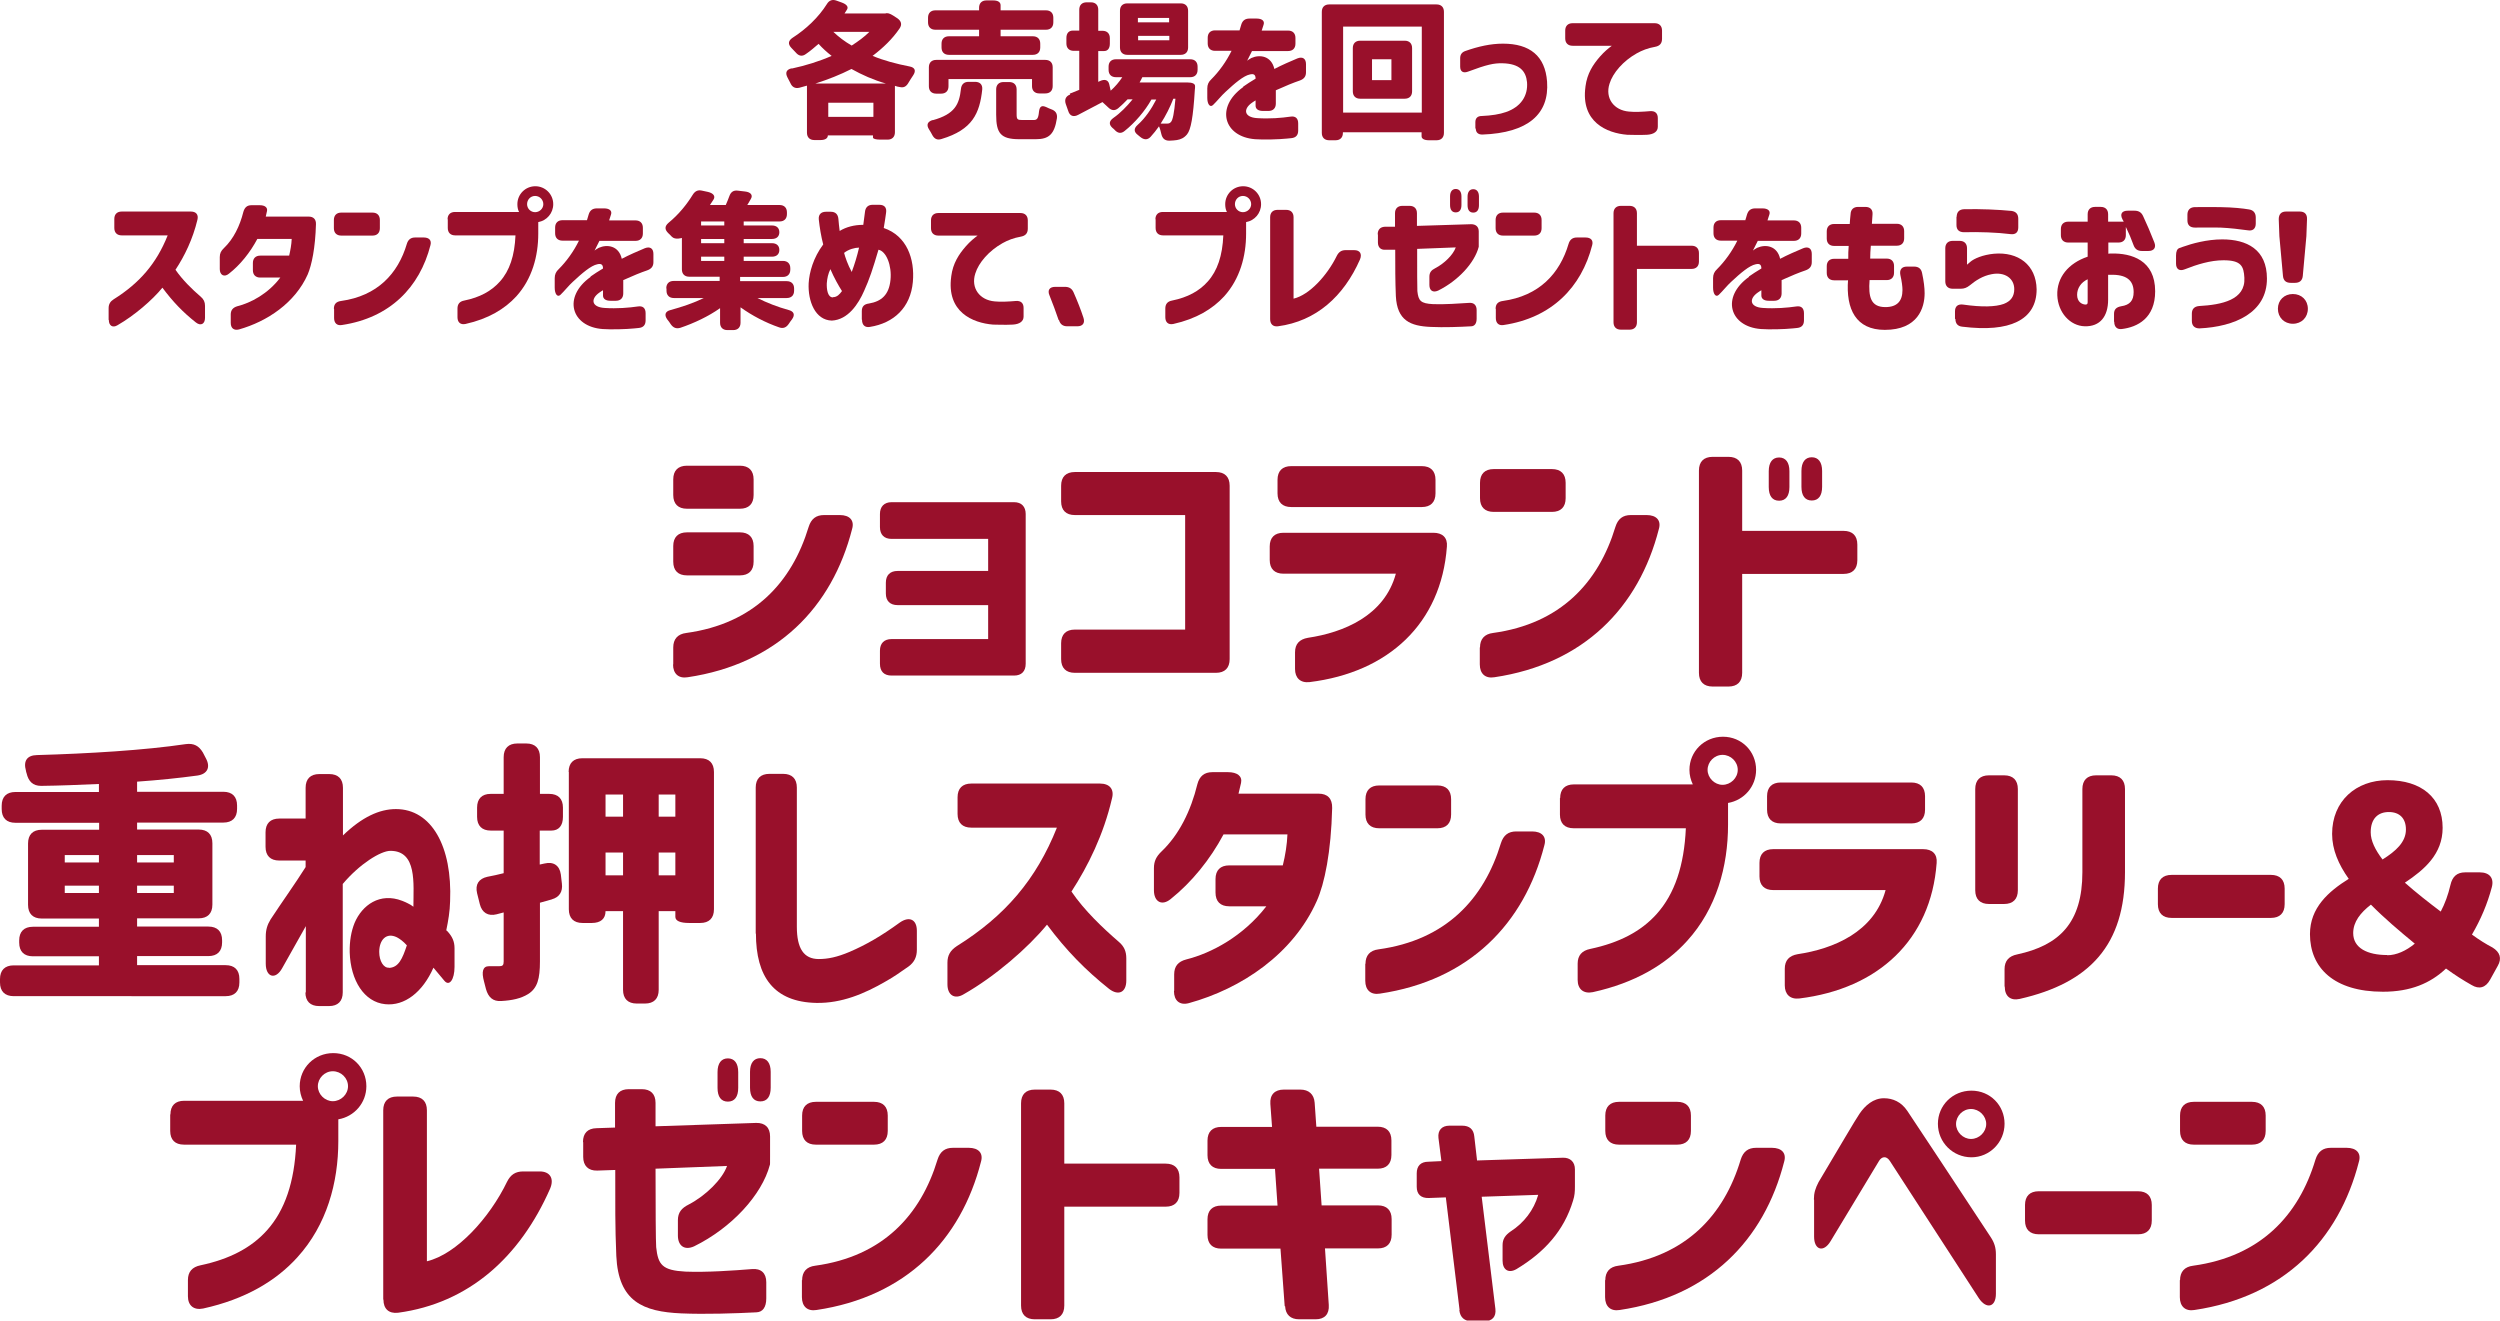 <?xml version="1.0" encoding="UTF-8"?><svg id="_レイヤー_2" xmlns="http://www.w3.org/2000/svg" viewBox="0 0 118.53 62.61"><defs><style>.cls-1{fill:#99102b;}</style></defs><g id="layout"><path class="cls-1" d="M31.92,22.73c0-.42.23-.65.65-.65h2.51c.42,0,.65.23.65.65v.74c0,.42-.23.65-.65.65h-2.51c-.42,0-.65-.23-.65-.65v-.74ZM31.92,31.51v-.81c0-.4.21-.64.62-.69,3.2-.44,5-2.39,5.8-5.03.12-.38.35-.56.73-.56h.75c.46,0,.7.25.58.66-.95,3.72-3.56,6.4-7.8,7.03-.43.07-.69-.17-.69-.61ZM31.92,25.89c0-.42.23-.65.65-.65h2.51c.42,0,.65.23.65.65v.74c0,.42-.23.65-.65.65h-2.51c-.42,0-.65-.23-.65-.65v-.74Z"/><path class="cls-1" d="M41.72,31.47v-.62c0-.35.2-.55.55-.55h4.58v-1.61h-4.29c-.36,0-.56-.2-.56-.55v-.51c0-.36.2-.56.56-.56h4.29v-1.52h-4.58c-.35,0-.55-.2-.55-.56v-.62c0-.35.2-.56.55-.56h5.81c.35,0,.55.21.55.56v7.1c0,.36-.2.56-.55.56h-5.81c-.35,0-.55-.19-.55-.56Z"/><path class="cls-1" d="M50.31,31.24v-.74c0-.42.23-.65.65-.65h5.23v-5.43h-5.23c-.42,0-.65-.23-.65-.65v-.74c0-.42.23-.65.65-.65h6.69c.42,0,.65.23.65.65v8.22c0,.42-.23.65-.65.65h-6.69c-.42,0-.65-.23-.65-.65Z"/><path class="cls-1" d="M61.4,31.72v-.79c0-.4.21-.62.61-.69,1.68-.25,3.63-1.04,4.17-3.04h-5.33c-.42,0-.65-.23-.65-.65v-.64c0-.42.23-.65.65-.65h7.11c.43,0,.68.23.64.66-.27,3.64-2.77,5.96-6.51,6.42-.44.05-.69-.2-.69-.62ZM60.57,22.75c0-.42.23-.65.65-.65h6.19c.42,0,.65.23.65.65v.64c0,.42-.23.65-.65.65h-6.19c-.42,0-.65-.23-.65-.65v-.64Z"/><path class="cls-1" d="M70.17,23.62v-.73c0-.42.23-.65.65-.65h2.76c.42,0,.65.23.65.65v.73c0,.42-.23.65-.65.65h-2.76c-.42,0-.65-.23-.65-.65ZM70.17,30.7c0-.4.21-.64.62-.69,3.2-.44,5-2.39,5.8-5.03.12-.38.35-.56.73-.56h.75c.46,0,.7.25.58.66-.95,3.72-3.56,6.4-7.8,7.03-.43.07-.69-.17-.69-.61v-.81Z"/><path class="cls-1" d="M80.55,22.31c0-.42.23-.65.65-.65h.75c.42,0,.65.23.65.65v2.86h4.81c.42,0,.65.23.65.65v.74c0,.42-.23.65-.65.65h-4.81v4.69c0,.42-.23.65-.65.65h-.75c-.42,0-.65-.23-.65-.65v-9.59ZM83.86,23.09v-.75c0-.42.18-.65.49-.65s.49.23.49.65v.75c0,.42-.17.65-.49.65s-.49-.23-.49-.65ZM85.41,22.33c0-.42.18-.65.49-.65s.49.23.49.65v.75c0,.42-.17.65-.49.65s-.49-.23-.49-.65v-.75Z"/><path class="cls-1" d="M0,46.42c0-.42.23-.65.65-.65h4.04v-.43H1.56c-.42,0-.65-.23-.65-.65v-.1c0-.42.23-.65.65-.65h3.13v-.39H1.98c-.42,0-.65-.23-.65-.65v-2.91c0-.42.23-.65.65-.65h2.72v-.33H.73c-.42,0-.65-.23-.65-.65v-.16c0-.42.23-.65.65-.65h3.96v-.38c-.92.04-1.85.08-2.74.09-.39,0-.6-.21-.69-.6-.01-.04-.03-.08-.03-.12-.13-.46.05-.73.52-.74,2.47-.07,5.11-.23,7.06-.52.38-.05.62.08.81.4l.14.27c.23.42.08.75-.4.82-.88.12-1.86.22-2.86.29v.48h4.09c.42,0,.65.23.65.65v.16c0,.42-.23.65-.65.65h-4.09v.33h2.92c.42,0,.65.23.65.65v2.91c0,.42-.23.65-.65.65h-2.92v.39h3.38c.42,0,.65.23.65.65v.1c0,.42-.23.65-.65.65h-3.38v.43h4.2c.42,0,.65.23.65.65v.17c0,.42-.23.65-.65.65H.65c-.42,0-.65-.23-.65-.65v-.17ZM4.69,40.89v-.35h-1.62v.35h1.62ZM4.69,41.99h-1.62v.35h1.62v-.35ZM8.24,40.89v-.35h-1.74v.35h1.74ZM8.24,42.34v-.35h-1.74v.35h1.74Z"/><path class="cls-1" d="M14.5,47.06v-3.15l-1.12,1.99c-.31.57-.78.44-.78-.21v-1.29c0-.31.07-.55.23-.81.53-.81,1.17-1.7,1.66-2.48v-.31h-1.25c-.42,0-.65-.23-.65-.65v-.69c0-.42.23-.65.65-.65h1.25v-1.46c0-.42.23-.65.65-.65h.47c.42,0,.65.23.65.65v2.26c.9-.87,1.73-1.25,2.51-1.25,1.69,0,2.68,1.77,2.57,4.37-.01.48-.09.94-.18,1.37.01.03.04.04.05.05.23.25.34.48.34.81v.88c0,.61-.25.95-.49.65-.16-.19-.34-.4-.51-.61-.51,1.16-1.37,1.83-2.29,1.73-.99-.1-1.64-1.12-1.68-2.46-.01-.53.07-.99.23-1.39.36-.85,1.2-1.46,2.26-1.05.21.08.36.17.4.19l.13.09c0-1.1.18-2.65-1.09-2.65-.46,0-1.46.62-2.26,1.57v5.14c0,.42-.23.65-.65.65h-.47c-.42,0-.65-.23-.65-.65ZM18.43,45.89c.47-.01.65-.44.86-1.07-.18-.2-.34-.31-.47-.38-.51-.25-.84.13-.84.69,0,.44.21.77.46.75Z"/><path class="cls-1" d="M26.17,42.64l-.57.16v2.78c0,.83-.12,1.27-.56,1.55-.34.21-.75.3-1.27.33-.4.03-.62-.18-.73-.57-.03-.12-.06-.23-.09-.35-.13-.47-.06-.73.23-.73h.49c.16,0,.21-.05.21-.22v-2.33l-.34.09c-.4.1-.69-.08-.79-.48l-.13-.52c-.1-.42.08-.69.49-.78.25-.05.51-.1.77-.17v-2.02h-.61c-.42,0-.65-.23-.65-.65v-.44c0-.42.23-.65.64-.65h.62v-1.74c0-.42.23-.65.65-.65h.42c.42,0,.65.23.65.65v1.74h.44c.42,0,.65.23.65.65v.44c0,.42-.2.65-.55.65h-.55v1.61l.23-.05c.42-.1.71.09.77.52l.05.43c.05.39-.12.65-.48.75ZM26.96,36.6c0-.42.23-.65.65-.65h5.59c.42,0,.65.23.65.65v6.51c0,.42-.23.65-.65.65h-.53c-.42,0-.65-.1-.65-.29v-.27h-.79v3.73c0,.42-.23.65-.65.65h-.39c-.42,0-.65-.23-.65-.65v-3.73h-.83c0,.36-.23.56-.65.56h-.44c-.42,0-.65-.23-.65-.65v-6.51ZM29.54,38.72v-1.05h-.83v1.05h.83ZM29.54,41.5v-1.08h-.83v1.08h.83ZM32.02,38.72v-1.05h-.79v1.05h.79ZM32.02,41.5v-1.08h-.79v1.08h.79Z"/><path class="cls-1" d="M35.83,44.27v-6.93c0-.42.23-.65.65-.65h.65c.42,0,.65.23.65.65v6.6c0,1.03.33,1.53,1.04,1.53.43,0,.87-.09,1.46-.34.79-.34,1.5-.75,2.38-1.39.46-.32.81-.14.81.39v.9c0,.34-.12.59-.39.79-.38.27-.73.51-1.07.7-1.03.6-2.11,1.05-3.3,1.03-2.03-.04-2.87-1.25-2.87-3.29Z"/><path class="cls-1" d="M44.92,46.68v-1.04c0-.35.14-.58.44-.78,2.29-1.43,3.77-3.16,4.75-5.62h-4.06c-.42,0-.65-.23-.65-.65v-.79c0-.42.23-.65.65-.65h6.1c.46,0,.69.27.57.71-.4,1.72-1.13,3.19-1.92,4.41.61.9,1.5,1.74,2.24,2.38.26.22.36.46.36.79v1.05c0,.55-.36.74-.81.4-1.13-.9-2.03-1.82-2.95-3.05-.9,1.1-2.47,2.46-3.95,3.3-.43.26-.77.04-.77-.47Z"/><path class="cls-1" d="M55.67,46.97v-.77c0-.39.19-.61.57-.71,1.2-.3,2.7-1.1,3.8-2.52h-1.76c-.42,0-.65-.23-.65-.65v-.64c0-.42.23-.65.65-.65h2.54c.12-.48.2-.99.22-1.47h-3.03c-.64,1.2-1.51,2.27-2.51,3.07-.42.34-.79.12-.79-.42v-1.05c0-.34.12-.56.36-.79.83-.79,1.39-1.92,1.7-3.19.1-.38.33-.57.71-.57h.74c.44,0,.69.19.62.51-.04.18-.08.36-.12.51h3.8c.42,0,.65.23.64.68-.05,2.08-.36,3.59-.73,4.41-1.12,2.51-3.56,4.15-6.06,4.84-.44.12-.71-.12-.71-.57Z"/><path class="cls-1" d="M64.74,38.62v-.73c0-.42.23-.65.65-.65h2.76c.42,0,.65.23.65.65v.73c0,.42-.23.65-.65.65h-2.76c-.42,0-.65-.23-.65-.65ZM64.74,45.7c0-.4.21-.64.62-.69,3.2-.44,5-2.39,5.8-5.03.12-.38.35-.56.73-.56h.75c.46,0,.7.25.58.66-.95,3.72-3.56,6.4-7.8,7.03-.43.07-.69-.17-.69-.61v-.81Z"/><path class="cls-1" d="M73.97,37.84c0-.42.23-.65.65-.65h5.64c-.1-.21-.16-.44-.16-.69,0-.87.7-1.57,1.59-1.57s1.57.7,1.57,1.57c0,.79-.57,1.44-1.33,1.57v1.03c0,1.98-.55,3.98-1.94,5.51-1.01,1.12-2.47,1.99-4.47,2.43-.44.09-.72-.14-.72-.58v-.77c0-.39.2-.62.6-.7,1.37-.29,2.41-.83,3.15-1.66.85-.95,1.3-2.29,1.38-4.06h-5.32c-.42,0-.65-.23-.65-.65v-.78ZM82.39,36.5c0-.39-.33-.71-.72-.71s-.71.33-.71.71.33.71.71.71.72-.32.72-.71Z"/><path class="cls-1" d="M84.62,46.72v-.79c0-.4.21-.62.61-.69,1.68-.25,3.63-1.04,4.17-3.04h-5.33c-.42,0-.65-.23-.65-.65v-.64c0-.42.23-.65.65-.65h7.11c.43,0,.68.23.64.66-.27,3.64-2.77,5.96-6.51,6.42-.44.05-.69-.2-.69-.62ZM83.78,37.75c0-.42.23-.65.65-.65h6.19c.42,0,.65.23.65.65v.64c0,.42-.23.65-.65.65h-6.19c-.42,0-.65-.23-.65-.65v-.64Z"/><path class="cls-1" d="M93.65,37.41c0-.42.23-.65.65-.65h.72c.42,0,.65.23.65.65v4.8c0,.42-.23.65-.65.65h-.72c-.42,0-.65-.23-.65-.65v-4.8ZM95.04,46.77v-.82c0-.39.2-.62.6-.7,2-.43,3.09-1.5,3.09-3.9v-3.94c0-.42.23-.65.65-.65h.72c.42,0,.65.23.65.65v3.94c0,3.45-1.66,5.25-4.99,6.01-.44.1-.71-.13-.71-.58Z"/><path class="cls-1" d="M102.31,42.87v-.74c0-.42.23-.65.65-.65h4.71c.42,0,.65.23.65.65v.74c0,.42-.23.65-.65.65h-4.71c-.42,0-.65-.23-.65-.65Z"/><path class="cls-1" d="M111.36,41.67c-.49-.69-.79-1.39-.79-2.13,0-1.57,1.14-2.55,2.63-2.55,1.59,0,2.61.82,2.61,2.26,0,1.24-.86,1.98-1.79,2.6.53.47,1.13.94,1.7,1.37.2-.38.35-.79.46-1.26.09-.4.31-.6.7-.6h.69c.46,0,.69.27.57.71-.21.79-.52,1.52-.94,2.24.34.25.68.46.97.61.36.22.46.52.25.88l-.36.65c-.21.38-.52.47-.88.25-.39-.22-.77-.46-1.21-.78-.74.7-1.68,1.1-2.99,1.1-2.33,0-3.46-1.14-3.46-2.73,0-1.25.87-2.02,1.85-2.63ZM113.18,45.29c.44,0,.9-.21,1.31-.55-.73-.6-1.46-1.22-2.08-1.85-.49.38-.84.81-.84,1.35,0,.72.69,1.04,1.61,1.04ZM112.96,40.75c.64-.4,1.11-.83,1.11-1.42,0-.53-.3-.83-.81-.83s-.86.31-.86.96c0,.4.21.83.56,1.29Z"/><path class="cls-1" d="M8.08,52.84c0-.42.23-.65.65-.65h5.64c-.1-.21-.16-.44-.16-.69,0-.87.7-1.57,1.59-1.57s1.57.7,1.57,1.57c0,.79-.57,1.44-1.33,1.57v1.03c0,1.98-.55,3.98-1.94,5.51-1.01,1.12-2.47,1.99-4.47,2.43-.44.09-.72-.14-.72-.58v-.77c0-.39.2-.62.6-.7,1.37-.29,2.41-.83,3.15-1.66.85-.95,1.3-2.29,1.38-4.06h-5.32c-.42,0-.65-.23-.65-.65v-.78ZM16.5,51.5c0-.39-.33-.71-.72-.71s-.71.33-.71.71.33.71.71.71.72-.32.72-.71Z"/><path class="cls-1" d="M18.17,61.61v-8.97c0-.42.23-.65.65-.65h.77c.42,0,.65.23.65.65v7.16c1.42-.34,2.98-2.07,3.8-3.77.17-.34.4-.49.77-.49h.78c.48,0,.7.33.49.82-1.43,3.25-3.86,5.43-7.21,5.88-.44.05-.69-.19-.69-.62Z"/><path class="cls-1" d="M27.64,54.15c0-.42.22-.65.64-.66l.88-.03v-1.17c0-.42.23-.65.65-.65h.62c.42,0,.65.23.65.65v1.11l4.77-.16c.42-.01.66.22.66.64v.95c0,.3,0,.4-.01.4-.38,1.43-1.82,2.99-3.59,3.86-.46.21-.77-.03-.77-.51v-.73c0-.36.17-.57.51-.74.81-.42,1.6-1.2,1.82-1.83l-3.39.13c0,1.79.01,3.47.03,3.72.09.84.29,1.1,1.39,1.16.98.04,2.29-.05,3.15-.12.43-.04.68.19.68.62v.77c0,.42-.17.65-.47.66-.97.05-2.43.1-3.56.05-1.81-.08-2.98-.56-3.08-2.72-.06-1.37-.05-2.48-.05-4.08l-.86.03c-.42.01-.66-.23-.66-.65v-.7ZM34.02,51.58v-.75c0-.42.18-.65.49-.65s.49.23.49.65v.75c0,.42-.17.65-.49.65s-.49-.23-.49-.65ZM35.56,50.82c0-.42.18-.65.49-.65s.49.23.49.65v.75c0,.42-.17.65-.49.65s-.49-.23-.49-.65v-.75Z"/><path class="cls-1" d="M38.03,53.62v-.73c0-.42.23-.65.65-.65h2.76c.42,0,.65.23.65.65v.73c0,.42-.23.65-.65.65h-2.76c-.42,0-.65-.23-.65-.65ZM38.03,60.7c0-.4.21-.64.62-.69,3.2-.44,5-2.39,5.8-5.03.12-.38.35-.56.73-.56h.75c.46,0,.7.25.58.66-.95,3.72-3.56,6.4-7.8,7.03-.43.07-.69-.17-.69-.61v-.81Z"/><path class="cls-1" d="M48.41,61.9v-9.59c0-.42.23-.65.65-.65h.75c.42,0,.65.23.65.65v2.86h4.81c.42,0,.65.23.65.65v.74c0,.42-.23.65-.65.65h-4.81v4.69c0,.42-.23.65-.65.65h-.75c-.42,0-.65-.23-.65-.65Z"/><path class="cls-1" d="M60.91,61.93l-.2-2.73h-2.81c-.42,0-.65-.23-.65-.65v-.74c0-.42.23-.65.65-.65h2.67l-.12-1.74h-2.55c-.42,0-.65-.23-.65-.65v-.69c0-.42.23-.65.65-.65h2.41l-.08-1.09c-.03-.44.21-.68.64-.68h.78c.4,0,.65.22.68.62l.08,1.14h2.91c.42,0,.65.23.65.65v.69c0,.42-.23.65-.65.65h-2.78l.12,1.74h2.67c.42,0,.65.23.65.65v.74c0,.42-.23.65-.65.65h-2.51l.18,2.68c.03.44-.2.68-.62.68h-.79c-.4,0-.64-.22-.66-.62Z"/><path class="cls-1" d="M69.2,62.1l-.65-5.33-.81.03c-.36.01-.57-.17-.57-.53v-.64c0-.35.19-.55.55-.55l.62-.03-.14-1.1c-.04-.36.16-.58.52-.58h.6c.35,0,.55.17.58.52l.13,1.13,4.07-.13c.35-.01.57.2.57.55v.81c0,.25-.01.43-.09.68-.43,1.42-1.35,2.44-2.68,3.24-.38.22-.66.03-.66-.4v-.73c0-.3.13-.48.39-.66.62-.4,1.09-1,1.3-1.73l-2.68.09.65,5.32c.04.36-.14.58-.52.58h-.6c-.34,0-.55-.17-.59-.52Z"/><path class="cls-1" d="M76.11,53.62v-.73c0-.42.23-.65.65-.65h2.76c.42,0,.65.23.65.65v.73c0,.42-.23.65-.65.65h-2.76c-.42,0-.65-.23-.65-.65ZM76.11,60.7c0-.4.21-.64.62-.69,3.2-.44,5.01-2.39,5.8-5.03.12-.38.35-.56.73-.56h.75c.46,0,.7.25.58.66-.95,3.72-3.56,6.4-7.8,7.03-.43.07-.69-.17-.69-.61v-.81Z"/><path class="cls-1" d="M86,56.87c0-.31.07-.53.22-.82.99-1.66,1.74-2.95,1.94-3.24.27-.4.66-.74,1.16-.74.42,0,.82.17,1.11.6.43.65,2.24,3.37,3.95,5.98.18.27.25.51.25.82v1.87c0,.64-.45.75-.81.21-1.66-2.56-2.61-4.02-4.22-6.51-.17-.26-.39-.2-.51,0l-2.3,3.81c-.33.55-.78.42-.78-.22v-1.75ZM91.88,53.28c0-.87.7-1.57,1.59-1.57s1.57.7,1.57,1.57-.7,1.59-1.57,1.59-1.59-.7-1.59-1.59ZM93.45,54c.39,0,.72-.33.72-.71s-.33-.71-.72-.71-.71.33-.71.71.33.71.71.71Z"/><path class="cls-1" d="M96.01,57.87v-.74c0-.42.23-.65.65-.65h4.71c.42,0,.65.23.65.65v.74c0,.42-.23.65-.65.65h-4.71c-.42,0-.65-.23-.65-.65Z"/><path class="cls-1" d="M103.36,53.62v-.73c0-.42.23-.65.65-.65h2.76c.42,0,.65.23.65.65v.73c0,.42-.23.65-.65.65h-2.76c-.42,0-.65-.23-.65-.65ZM103.36,60.7c0-.4.21-.64.62-.69,3.2-.44,5.01-2.39,5.8-5.03.12-.38.35-.56.73-.56h.75c.46,0,.7.25.58.66-.95,3.72-3.56,6.4-7.8,7.03-.43.07-.69-.17-.69-.61v-.81Z"/><path class="cls-1" d="M37.54,3.25c.65-.14,1.3-.34,1.89-.6-.22-.17-.43-.36-.62-.57-.2.17-.39.34-.6.48-.17.13-.34.1-.48-.07-.07-.08-.14-.15-.21-.22-.17-.18-.15-.34.06-.48.64-.41,1.23-.97,1.62-1.59.11-.19.27-.24.46-.17l.25.09c.22.08.33.2.25.33l-.12.19h1.93c.11-.04.22,0,.38.1l.2.13c.18.13.23.29.1.48-.34.5-.78.92-1.28,1.3.53.22,1.13.38,1.75.5.27.05.32.21.17.43-.07.11-.15.22-.21.33-.1.18-.22.26-.4.22-.08-.01-.17-.03-.25-.06v2.2c0,.22-.13.35-.35.35h-.34c-.22,0-.35-.04-.35-.1v-.1h-2.14c0,.14-.13.22-.35.22h-.29c-.22,0-.35-.13-.35-.35v-2.23c-.12.04-.24.06-.36.1-.21.05-.35-.04-.43-.23l-.13-.25c-.12-.23-.06-.38.19-.44ZM40.37,3.27c-.53.27-1.11.5-1.71.69h3.34c-.59-.17-1.13-.41-1.63-.69ZM41.41,5.54v-.67h-2.14v.67h2.14ZM40.38,2.16c.31-.2.6-.41.84-.65h-1.71c.25.24.54.46.87.65Z"/><path class="cls-1" d="M44.22,5.7c1.06-.29,1.26-.76,1.34-1.48.02-.22.15-.34.36-.34h.31c.23,0,.36.13.34.36-.12,1.13-.46,1.91-1.93,2.35-.21.07-.35-.01-.45-.21-.04-.08-.09-.16-.14-.24-.14-.22-.08-.37.17-.45ZM44,1.06v-.22c0-.22.13-.35.35-.35h2.07v-.12c0-.22.13-.35.35-.35h.32c.22,0,.35.08.35.23v.24h2.15c.22,0,.35.13.35.35v.22c0,.22-.13.35-.35.35h-2.15v.31h1.53c.22,0,.35.13.35.35v.18c0,.22-.13.35-.35.35h-3.98c-.22,0-.35-.13-.35-.35v-.18c0-.22.13-.35.35-.35h1.43v-.31h-2.07c-.22,0-.35-.13-.35-.35ZM44.04,3.19c0-.22.13-.35.35-.35h5.17c.22,0,.35.13.35.35v.89c0,.22-.13.35-.35.35h-.28c-.22,0-.35-.13-.35-.34v-.34h-3.96v.34c0,.22-.13.35-.35.35h-.23c-.22,0-.35-.13-.35-.35v-.89ZM47.23,4.24c0-.22.13-.35.35-.35h.27c.22,0,.35.13.35.35v1.18c0,.24.04.27.26.27h.55c.15,0,.22-.06.25-.39.03-.26.13-.32.35-.22.08.04.15.07.23.1.2.07.3.2.27.43-.12.77-.39.99-1,.99h-.79c-.88,0-1.09-.29-1.09-1.16v-1.2Z"/><path class="cls-1" d="M50.72,4.44l.45-.18v-1.85h-.26c-.22,0-.35-.13-.35-.35v-.26c0-.22.11-.35.31-.35h.3V.46c0-.22.13-.35.35-.35h.2c.22,0,.35.13.35.35v1h.2c.22,0,.35.13.35.35v.26c0,.22-.1.35-.27.35h-.28v1.46l.09-.04c.22-.1.38-.05.43.15l.07.31c.21-.19.4-.41.55-.64h-.3c-.22,0-.35-.13-.35-.35v-.15c0-.22.13-.35.35-.35h3.52c.22,0,.35.13.35.35v.15c0,.22-.13.35-.35.35h-2.27c-.04.08-.08.17-.13.25h2.27c.23,0,.36.06.36.17,0,.06,0,.13-.01.17-.08,1.32-.19,1.9-.37,2.12-.14.17-.3.24-.48.27-.09.01-.22.03-.36.03-.22,0-.33-.11-.38-.32-.03-.13-.06-.25-.11-.36-.13.18-.26.35-.4.5-.15.16-.32.14-.49,0l-.11-.09c-.2-.15-.2-.31-.01-.48.35-.31.65-.75.88-1.2h-.23c-.3.54-.78,1.1-1.27,1.49-.17.14-.33.11-.48-.06-.03-.03-.06-.06-.09-.08-.19-.17-.17-.33.04-.48.33-.23.64-.55.91-.88h-.24c-.14.15-.29.29-.44.42-.17.14-.33.11-.48-.04l-.27-.25c-.39.21-.79.42-1.16.61-.21.11-.39.05-.46-.18l-.12-.34c-.07-.21,0-.37.21-.45ZM53.1.51c0-.22.13-.35.35-.35h2.53c.22,0,.35.13.35.35v1.74c0,.22-.13.35-.35.35h-2.53c-.22,0-.35-.13-.35-.35V.51ZM53.95.85v.21h1.48v-.21h-1.48ZM55.44,1.91v-.21h-1.48v.21h1.48ZM55.32,5.86c.09,0,.14-.01.2-.08.08-.09.15-.4.21-1.1h-.1c-.15.39-.36.81-.6,1.18.13,0,.24,0,.3,0Z"/><path class="cls-1" d="M58.94,4.11c.15-.11.39-.26.59-.38,0-.17-.07-.25-.27-.2-.3.06-.72.42-1.16.83-.17.15-.42.46-.59.62-.14.13-.27-.04-.27-.34v-.45c0-.18.06-.31.19-.43.37-.37.71-.84.96-1.35h-.78c-.22,0-.35-.13-.35-.35v-.27c0-.22.13-.35.35-.35h1.16l.08-.27c.06-.2.19-.29.39-.29h.34c.25,0,.39.11.33.29-.03.08-.06.18-.09.28h1.25c.22,0,.35.13.35.35v.27c0,.22-.13.35-.35.35h-1.71c-.14.28-.19.37-.23.46.04-.03.1-.08.2-.13.4-.18.95-.1,1.09.52.34-.18.78-.37,1.09-.5.25-.1.41.01.41.27v.39c0,.2-.1.32-.3.39-.27.09-.69.26-1.13.46v.63c0,.22-.13.35-.35.35h-.26c-.22,0-.35-.09-.35-.25v-.25c-.06.04-.12.07-.17.11-.43.3-.38.69.24.73.6.04,1.17-.01,1.58-.07.24-.04.37.08.37.32v.34c0,.22-.11.34-.33.36l-.2.02c-.38.04-1.12.06-1.51.03-1.48-.11-1.91-1.51-.57-2.47Z"/><path class="cls-1" d="M62.67.56c0-.22.13-.35.35-.35h5.09c.22,0,.35.13.35.35v5.74c0,.22-.13.35-.35.35h-.36c-.22,0-.35-.07-.35-.19v-.19h-3.73v.03c0,.22-.13.35-.35.35h-.3c-.22,0-.35-.13-.35-.35V.56ZM67.41,5.33V1.26h-3.73v4.08h3.73ZM64.14,2.28c0-.22.13-.35.35-.35h2.11c.22,0,.35.13.35.35v2.05c0,.22-.13.35-.35.35h-2.11c-.22,0-.35-.13-.35-.35v-2.05ZM65.05,2.81v.99h.92v-.99h-.92Z"/><path class="cls-1" d="M69.95,6.1v-.31c0-.19.11-.29.3-.29.46-.02.85-.08,1.16-.19.71-.25,1.04-.78.99-1.41-.05-.53-.35-.88-1.16-.9-.41-.01-.74.06-1.65.4-.22.08-.36-.01-.36-.24v-.4c0-.16.07-.28.24-.34.62-.22,1.21-.35,1.79-.35,1.27,0,2,.58,2.09,1.8.11,1.53-.89,2.43-3.07,2.51-.2,0-.31-.1-.31-.29Z"/><path class="cls-1" d="M75.17,4.1c.08-.62.36-1.04.69-1.42.21-.24.4-.39.56-.51h-1.86c-.22,0-.35-.13-.35-.35v-.37c0-.22.13-.35.35-.35h3.89c.22,0,.35.13.35.35v.39c0,.22-.11.34-.33.38-.34.06-.62.17-.87.31-.64.36-1.13.92-1.29,1.44-.22.69.21,1.26.92,1.32.27.03.66.01,1-.02.24-.02.37.1.37.33v.41c0,.22-.18.36-.51.38-.39.02-.76,0-.94,0-.97-.08-2.21-.6-1.98-2.28Z"/><path class="cls-1" d="M5.15,15.17v-.56c0-.19.08-.32.24-.42,1.23-.77,2.03-1.7,2.56-3.03h-2.18c-.22,0-.35-.13-.35-.35v-.43c0-.22.13-.35.35-.35h3.28c.25,0,.37.15.31.39-.22.92-.61,1.72-1.04,2.37.33.48.8.94,1.2,1.28.14.12.2.25.2.43v.57c0,.29-.2.4-.43.22-.61-.48-1.09-.98-1.59-1.65-.48.59-1.33,1.32-2.13,1.78-.23.14-.41.02-.41-.25Z"/><path class="cls-1" d="M10.94,15.32v-.41c0-.21.11-.33.31-.39.64-.16,1.46-.59,2.04-1.36h-.95c-.22,0-.35-.13-.35-.35v-.34c0-.22.13-.35.35-.35h1.37c.06-.26.11-.53.12-.79h-1.63c-.34.64-.81,1.23-1.35,1.65-.22.18-.43.06-.43-.22v-.57c0-.18.06-.3.2-.43.45-.43.75-1.04.92-1.72.06-.2.17-.31.38-.31h.4c.24,0,.37.11.34.27-.02.1-.04.2-.06.27h2.04c.22,0,.35.13.34.36-.03,1.12-.2,1.93-.39,2.38-.6,1.35-1.92,2.23-3.26,2.61-.24.06-.39-.06-.39-.31Z"/><path class="cls-1" d="M15.83,10.82v-.39c0-.22.13-.35.35-.35h1.48c.22,0,.35.13.35.35v.39c0,.22-.13.35-.35.35h-1.48c-.22,0-.35-.13-.35-.35ZM15.83,14.64c0-.22.11-.34.34-.37,1.72-.24,2.7-1.29,3.12-2.71.06-.2.19-.3.39-.3h.41c.25,0,.38.13.32.36-.51,2-1.92,3.45-4.2,3.79-.23.04-.37-.09-.37-.33v-.43Z"/><path class="cls-1" d="M21.22,10.4c0-.22.13-.35.35-.35h3.04c-.06-.11-.08-.24-.08-.37,0-.47.38-.85.85-.85s.85.38.85.85c0,.43-.31.78-.71.85v.55c0,1.06-.29,2.14-1.04,2.97-.55.6-1.33,1.07-2.41,1.31-.24.05-.38-.08-.38-.32v-.41c0-.21.1-.34.32-.38.74-.15,1.29-.45,1.69-.9.46-.51.7-1.23.74-2.19h-2.86c-.22,0-.35-.13-.35-.35v-.42ZM25.76,9.68c0-.21-.17-.39-.39-.39s-.38.18-.38.39.17.38.38.38.39-.17.39-.38Z"/><path class="cls-1" d="M28,13.11c.15-.11.39-.26.59-.38,0-.17-.07-.25-.27-.2-.3.06-.72.42-1.16.83-.17.15-.42.46-.59.62-.14.13-.27-.04-.27-.34v-.45c0-.18.06-.31.19-.43.37-.37.71-.84.96-1.35h-.78c-.22,0-.35-.13-.35-.35v-.27c0-.22.13-.35.35-.35h1.16l.08-.27c.06-.2.19-.29.39-.29h.34c.25,0,.39.11.33.29-.03.08-.06.18-.09.28h1.25c.22,0,.35.13.35.35v.27c0,.22-.13.35-.35.35h-1.71c-.14.28-.19.37-.23.46.04-.03.1-.08.2-.13.4-.18.95-.1,1.09.52.34-.18.78-.37,1.09-.5.25-.1.41.01.41.27v.39c0,.2-.1.32-.3.39-.27.09-.69.26-1.13.46v.63c0,.22-.13.35-.35.35h-.26c-.22,0-.35-.09-.35-.25v-.25c-.06.04-.12.07-.17.11-.43.3-.38.69.24.73.6.04,1.17-.01,1.58-.07.24-.04.37.08.37.32v.34c0,.22-.11.34-.33.36l-.2.02c-.38.04-1.12.06-1.51.03-1.48-.11-1.91-1.51-.57-2.47Z"/><path class="cls-1" d="M31.59,13.67c0-.22.13-.35.35-.35h2.18v-.2h-1.44c-.22,0-.35-.13-.35-.35v-1.49s-.32.11-.48-.06c-.06-.06-.11-.12-.17-.17-.17-.17-.17-.32.01-.48.5-.41.88-.89,1.15-1.33.11-.18.25-.25.45-.2l.28.06c.25.06.36.2.26.36l-.17.26h.75c.06-.14.12-.28.17-.42.07-.2.2-.29.41-.26l.34.04c.26.03.38.17.27.35-.06.1-.11.2-.17.29h1.53c.22,0,.35.13.35.35v.08c0,.22-.13.35-.35.35h-1.7v.19h1.34c.22,0,.35.12.35.32s-.13.32-.35.32h-1.34v.2h1.34c.22,0,.35.12.35.32s-.13.32-.35.32h-1.34v.2h1.86c.22,0,.35.13.35.35v.06c0,.22-.13.35-.35.35h-2.03v.2h2.21c.22,0,.35.13.35.35v.1c0,.22-.13.35-.35.35h-1.39c.44.22.97.43,1.49.57.25.07.3.23.15.44-.06.07-.1.14-.15.21-.12.18-.27.24-.46.17-.64-.22-1.29-.56-1.83-.95v.73c0,.22-.13.35-.35.35h-.27c-.22,0-.35-.13-.35-.35v-.69c-.55.39-1.23.71-1.88.93-.2.06-.34,0-.46-.17-.05-.08-.1-.15-.16-.22-.16-.22-.1-.39.15-.45.55-.15,1.11-.34,1.58-.57h-1.42c-.22,0-.35-.13-.35-.35v-.1ZM34.34,10.69v-.19h-1.1v.19h1.1ZM34.34,11.53v-.2h-1.1v.2h1.1ZM34.34,12.37v-.2h-1.1v.2h1.1Z"/><path class="cls-1" d="M40.86,15.15v-.4c0-.22.11-.33.34-.36.59-.1.95-.41,1.02-1.12.07-.68-.2-1.36-.57-1.43-.27.92-.43,1.4-.68,1.95-.27.62-.76,1.37-1.53,1.41-.79-.02-1.14-.92-1.1-1.77.03-.52.22-1.21.69-1.84-.1-.38-.17-.81-.21-1.19-.02-.23.11-.36.34-.36h.23c.22,0,.34.12.36.34.01.2.04.36.06.57.31-.19.69-.29,1.12-.29l.08-.61c.02-.22.15-.34.36-.34h.32c.24,0,.36.13.32.38-.03.22-.05.36-.11.72,1.09.37,1.48,1.46,1.38,2.56-.11,1.21-.9,1.95-2.04,2.13-.24.04-.37-.1-.37-.34ZM39.49,14.09c.2,0,.32-.14.43-.29-.17-.27-.37-.62-.55-1.04-.11.23-.15.43-.17.67-.01.26.03.67.29.67ZM40.38,12.9c.14-.37.26-.77.35-1.16-.2,0-.5.08-.71.25.06.22.17.55.36.9Z"/><path class="cls-1" d="M45.1,13.1c.08-.62.36-1.04.69-1.42.21-.24.4-.39.56-.51h-1.86c-.22,0-.35-.13-.35-.35v-.37c0-.22.13-.35.35-.35h3.89c.22,0,.35.13.35.35v.39c0,.22-.11.34-.33.38-.34.06-.62.17-.87.31-.64.36-1.13.92-1.29,1.44-.22.69.21,1.26.92,1.32.27.03.66.01,1-.02.24-.02.37.1.37.33v.41c0,.22-.18.36-.51.38-.39.02-.76,0-.94,0-.97-.08-2.21-.6-1.98-2.28Z"/><path class="cls-1" d="M50.19,15.17c-.14-.41-.27-.76-.43-1.16-.11-.25,0-.41.27-.41h.46c.2,0,.33.08.41.26.18.41.34.81.47,1.21.08.25-.04.4-.29.4h-.48c-.2,0-.33-.09-.39-.29Z"/><path class="cls-1" d="M54.78,10.4c0-.22.13-.35.35-.35h3.04c-.06-.11-.08-.24-.08-.37,0-.47.38-.85.85-.85s.85.38.85.85c0,.43-.31.78-.71.85v.55c0,1.06-.29,2.14-1.04,2.97-.55.6-1.33,1.07-2.41,1.31-.24.05-.38-.08-.38-.32v-.41c0-.21.1-.34.32-.38.74-.15,1.29-.45,1.69-.9.46-.51.7-1.23.74-2.19h-2.86c-.22,0-.35-.13-.35-.35v-.42ZM59.32,9.68c0-.21-.17-.39-.39-.39s-.38.18-.38.39.17.38.38.38.39-.17.39-.38Z"/><path class="cls-1" d="M60.22,15.13v-4.83c0-.22.13-.35.35-.35h.41c.22,0,.35.13.35.35v3.86c.76-.18,1.6-1.11,2.05-2.03.09-.18.22-.27.41-.27h.42c.26,0,.38.17.27.44-.77,1.75-2.08,2.93-3.89,3.17-.24.03-.37-.11-.37-.34Z"/><path class="cls-1" d="M65.32,11.11c0-.22.12-.35.34-.36h.48v-.64c0-.22.13-.35.35-.35h.34c.22,0,.35.13.35.35v.6l2.57-.08c.22,0,.36.12.36.34v.51c0,.16,0,.22,0,.22-.2.77-.98,1.61-1.93,2.08-.25.11-.41-.01-.41-.27v-.39c0-.2.09-.31.27-.4.43-.22.86-.64.98-.99l-1.83.07c0,.97,0,1.87.01,2,.05.46.15.59.75.62.53.02,1.23-.03,1.7-.06.23-.02.36.11.36.34v.41c0,.22-.09.35-.25.36-.53.03-1.31.06-1.92.03-.97-.04-1.6-.3-1.66-1.46-.03-.74-.03-1.34-.03-2.2h-.46c-.22.02-.36-.11-.36-.34v-.38ZM68.75,9.72v-.41c0-.22.1-.35.27-.35s.27.13.27.35v.41c0,.22-.09.35-.27.35s-.27-.13-.27-.35ZM69.58,9.32c0-.22.1-.35.27-.35s.27.13.27.35v.41c0,.22-.09.35-.27.35s-.27-.13-.27-.35v-.41Z"/><path class="cls-1" d="M70.91,10.82v-.39c0-.22.13-.35.35-.35h1.48c.22,0,.35.13.35.35v.39c0,.22-.13.35-.35.35h-1.48c-.22,0-.35-.13-.35-.35ZM70.91,14.64c0-.22.11-.34.34-.37,1.72-.24,2.7-1.29,3.12-2.71.06-.2.19-.3.39-.3h.41c.25,0,.38.13.32.36-.51,2-1.92,3.45-4.2,3.79-.23.04-.37-.09-.37-.33v-.43Z"/><path class="cls-1" d="M76.5,15.28v-5.17c0-.22.13-.35.35-.35h.41c.22,0,.35.13.35.35v1.54h2.59c.22,0,.35.13.35.35v.4c0,.22-.13.35-.35.35h-2.59v2.53c0,.22-.13.35-.35.35h-.41c-.22,0-.35-.13-.35-.35Z"/><path class="cls-1" d="M82.92,13.11c.15-.11.39-.26.59-.38,0-.17-.07-.25-.27-.2-.3.06-.72.42-1.16.83-.17.15-.42.46-.59.62-.14.13-.27-.04-.27-.34v-.45c0-.18.06-.31.19-.43.37-.37.71-.84.96-1.35h-.78c-.22,0-.35-.13-.35-.35v-.27c0-.22.13-.35.35-.35h1.16l.08-.27c.06-.2.19-.29.39-.29h.34c.25,0,.39.11.33.29-.03.08-.06.18-.09.28h1.25c.22,0,.35.13.35.35v.27c0,.22-.13.35-.35.35h-1.71c-.14.28-.19.37-.23.46.04-.03.1-.08.2-.13.4-.18.95-.1,1.09.52.34-.18.78-.37,1.09-.5.25-.1.41.01.41.27v.39c0,.2-.1.32-.3.39-.27.09-.69.26-1.13.46v.63c0,.22-.13.35-.35.35h-.26c-.22,0-.35-.09-.35-.25v-.25c-.06.04-.12.07-.17.11-.43.3-.38.69.24.73.6.04,1.17-.01,1.58-.07.24-.04.37.08.37.32v.34c0,.22-.11.34-.33.36l-.2.02c-.38.04-1.12.06-1.51.03-1.48-.11-1.91-1.51-.57-2.47Z"/><path class="cls-1" d="M87.61,13.29h-.65c-.22,0-.35-.13-.35-.35v-.32c0-.22.13-.35.35-.35h.67c0-.2,0-.41.02-.61h-.69c-.22,0-.35-.13-.35-.35v-.34c0-.22.13-.35.35-.35h.74c.01-.15.02-.3.04-.47.01-.22.14-.34.36-.34h.34c.23,0,.36.13.34.36-.01.15-.02.3-.03.44h1.18c.22,0,.35.13.35.35v.34c0,.22-.13.35-.35.35h-1.23c-.02.23-.03.41-.03.61h.78c.22,0,.35.13.35.35v.32c0,.22-.13.35-.35.35h-.81c-.06.79.05,1.28.75,1.28.55,0,.81-.28.81-.81,0-.16-.03-.4-.1-.71-.05-.25.06-.4.31-.4h.34c.21,0,.34.1.38.31.08.37.12.7.12.95,0,.7-.32,1.74-1.89,1.74-1.36,0-1.85-.97-1.74-2.38Z"/><path class="cls-1" d="M92.69,15.12v-.36c0-.24.14-.35.38-.32.9.13,1.54.11,1.93-.03.34-.13.5-.36.5-.7,0-.52-.46-.83-1.07-.71-.43.08-.76.3-1.04.53-.14.11-.26.16-.43.16h-.38c-.22,0-.35-.13-.35-.35v-1.57c0-.22.13-.35.35-.35h.33c.22,0,.35.13.35.35v.78l.15-.13c.18-.16.6-.34,1.13-.39,1.14-.1,2,.52,2.02,1.69,0,.71-.31,1.24-.93,1.54-.59.29-1.45.37-2.59.23-.22-.02-.33-.15-.33-.37ZM92.77,10.28c0-.22.12-.35.34-.36.78-.02,1.65.02,2.26.08.21.03.32.15.32.37v.41c0,.24-.13.35-.37.32-.63-.08-1.49-.11-2.2-.09-.23,0-.36-.11-.36-.34v-.4Z"/><path class="cls-1" d="M100.23,15.25v-.37c0-.22.12-.32.34-.36.41-.06.59-.27.59-.67,0-.56-.34-.85-1.13-.82-.06,0-.07,0-.08,0v1.18c0,.79-.38,1.28-1.11,1.26-.7-.02-1.27-.66-1.3-1.47-.03-.84.52-1.52,1.44-1.83v-.67h-.92c-.22,0-.35-.13-.35-.35v-.29c0-.22.13-.35.35-.35h.92v-.35c0-.22.13-.35.35-.35h.27c.22,0,.35.13.35.35v.35h.74s-.04-.08-.06-.11c-.13-.25-.03-.41.25-.41h.32c.2,0,.33.08.41.26.18.38.34.76.53,1.24.1.25-.02.41-.28.41h-.31c-.2,0-.33-.09-.4-.29-.11-.3-.2-.52-.36-.85v.39c0,.22-.13.35-.35.35h-.48v.53c.06-.01.11-.01.15-.01.94-.02,2.07.31,2.07,1.79,0,1.28-.84,1.7-1.58,1.79-.23.03-.36-.11-.36-.34ZM98.88,14.44c.08,0,.1-.04.1-.12v-1.08c-.32.15-.5.43-.5.74,0,.34.24.46.41.46Z"/><path class="cls-1" d="M103.92,15.21v-.34c0-.22.12-.34.34-.36,1.08-.06,2.21-.29,2.15-1.34-.03-.55-.15-.83-.99-.83-.62,0-1.26.2-1.84.43-.25.1-.41-.01-.41-.27v-.38c0-.2.05-.32.16-.36.05-.02.11-.04.17-.06.42-.15,1.13-.35,1.86-.35,1.16,0,2.12.47,2.12,1.86,0,1.62-1.53,2.28-3.2,2.36-.23,0-.36-.13-.36-.35ZM103.71,10.18c0-.22.12-.35.34-.36.32,0,.81-.01,1.21,0,.63.01,1.08.06,1.37.11.21.03.32.17.32.38v.29c0,.24-.14.36-.37.32-.35-.05-.87-.11-1.31-.13-.43-.01-.88,0-1.2,0-.23,0-.36-.11-.36-.34v-.27Z"/><path class="cls-1" d="M108.71,13.94c.41,0,.71.29.71.7s-.3.71-.71.71-.71-.3-.71-.71.3-.7.71-.7ZM108.38,10.03h.66c.23,0,.35.13.34.36l-.03.81-.17,1.88c-.02.22-.15.33-.37.33h-.2c-.22,0-.35-.1-.37-.33l-.17-1.88-.03-.81c0-.22.11-.36.34-.36Z"/></g></svg>